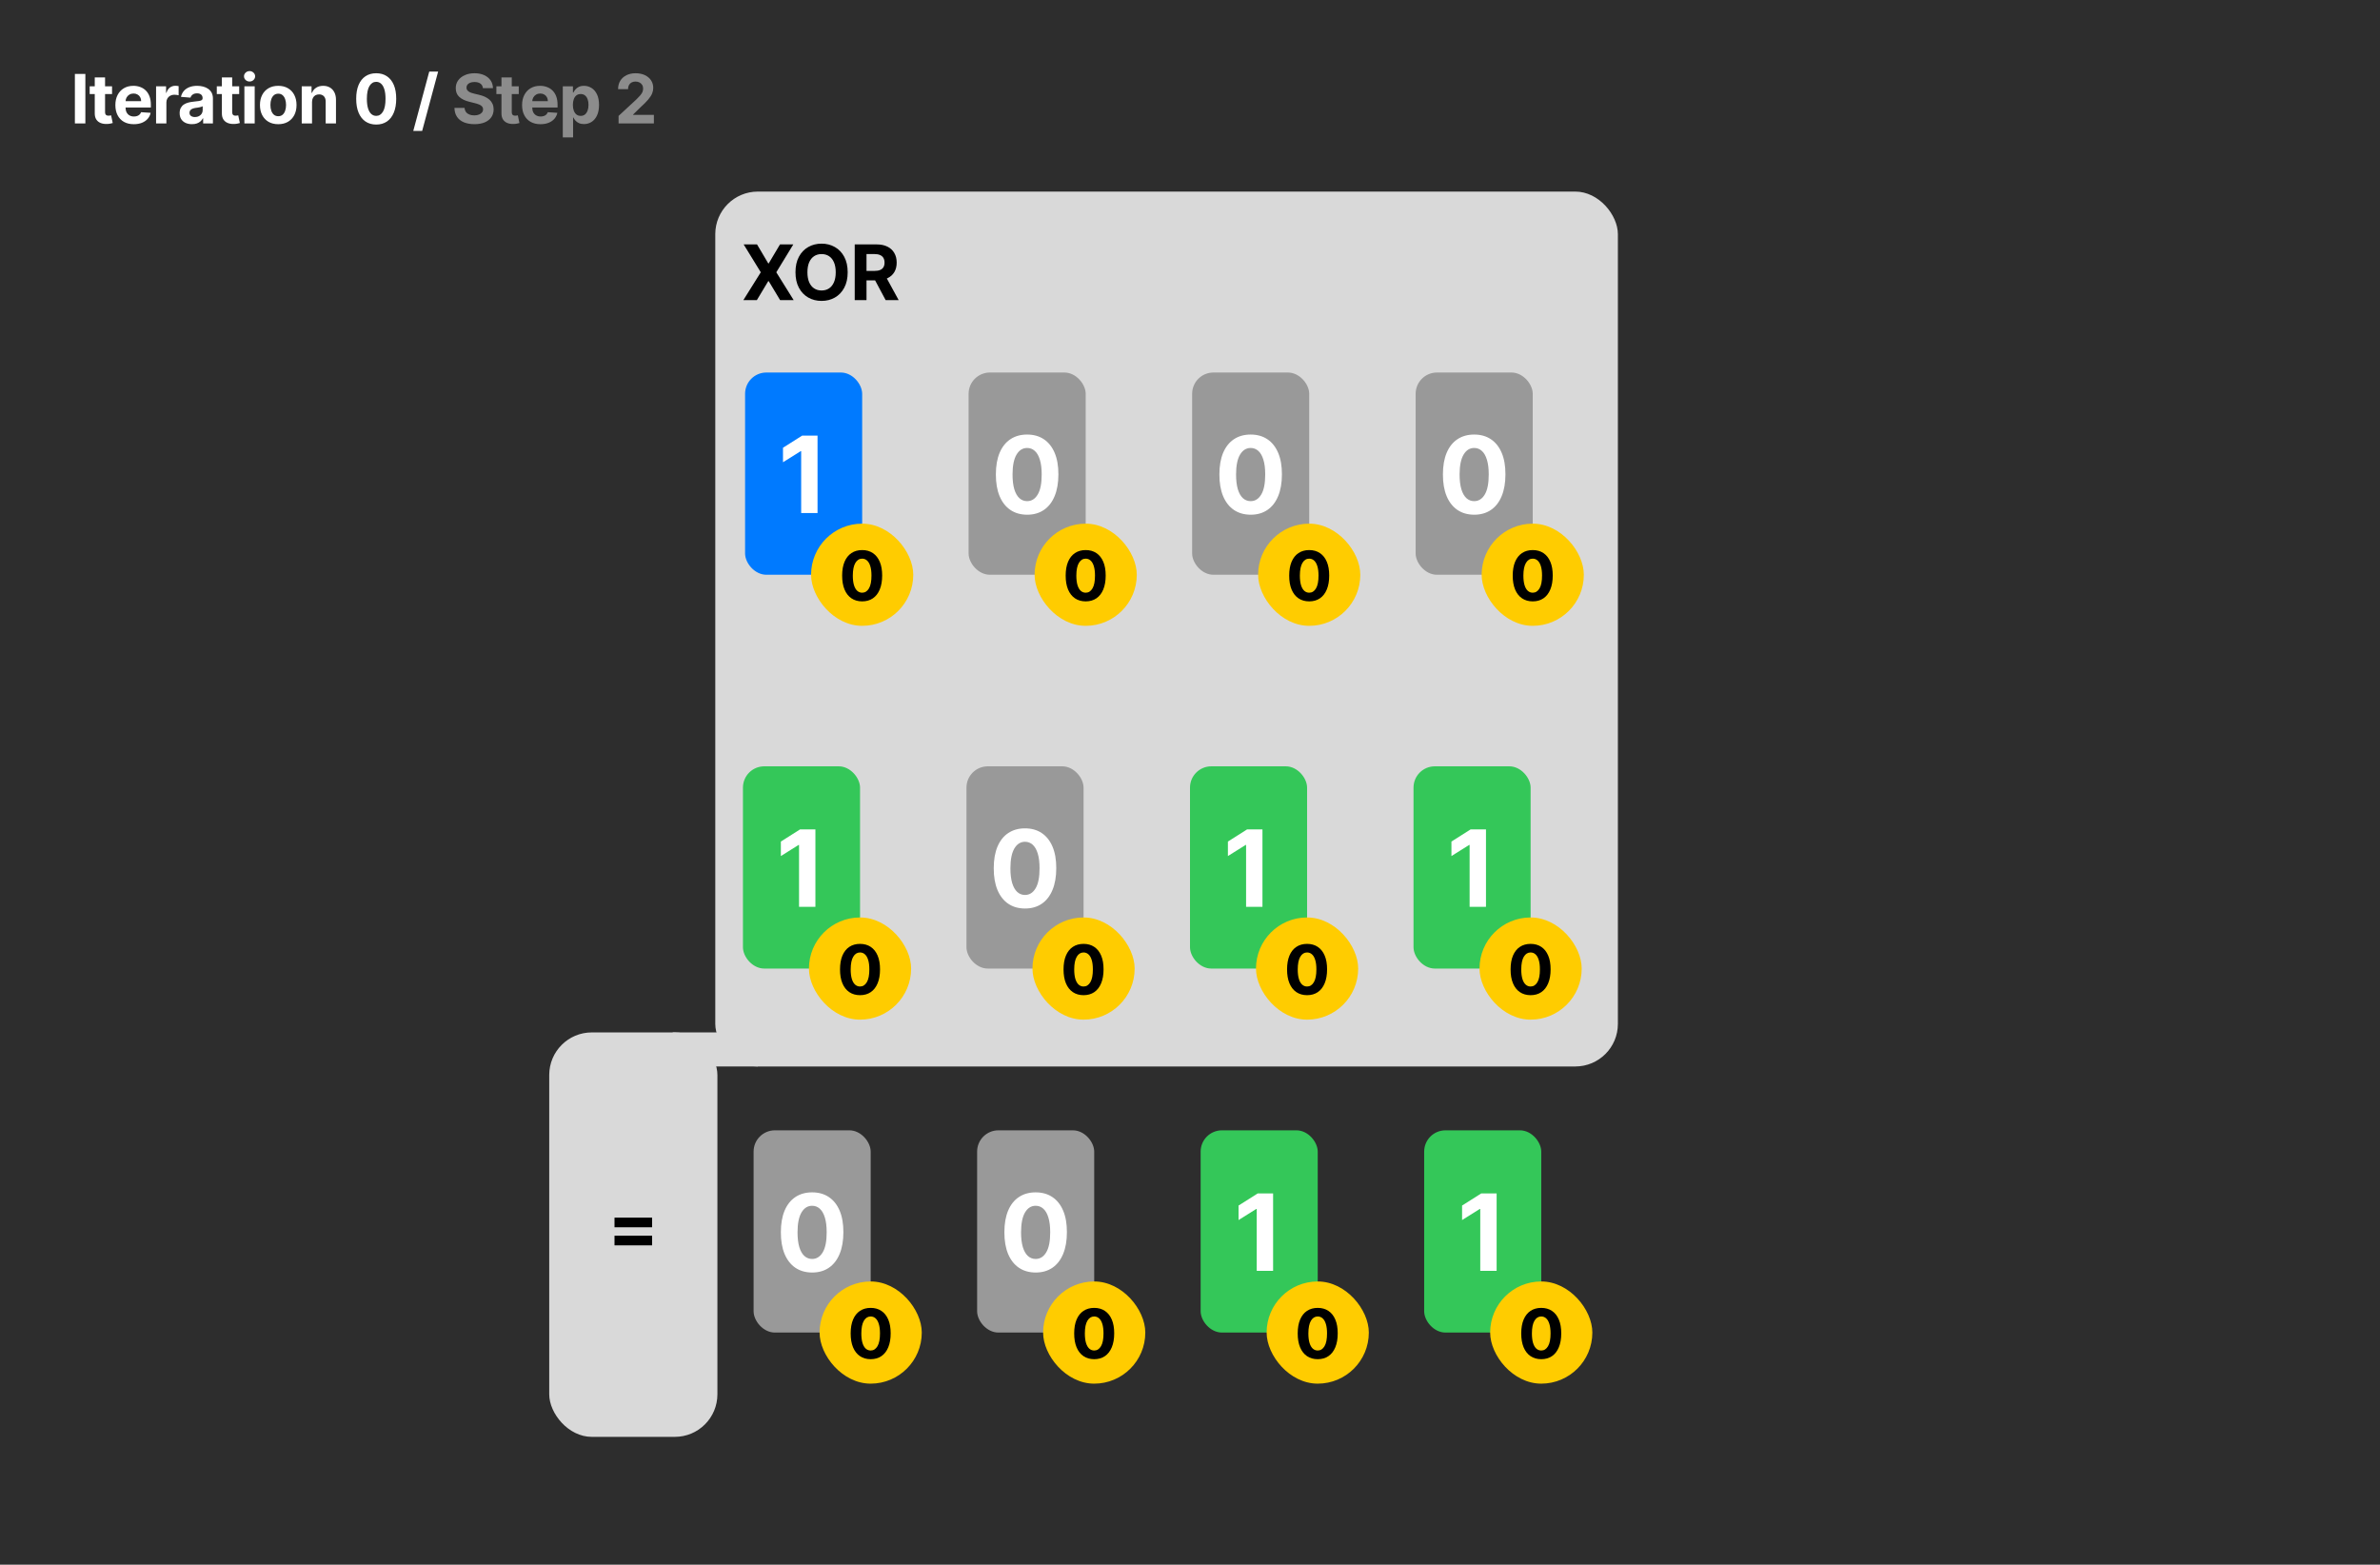 <svg width="1118" height="735" viewBox="0 0 1118 735" fill="none" xmlns="http://www.w3.org/2000/svg">
<rect x="0" y="0" width="1118" height="735" fill="#333333" stroke="none"/>
<g clip-path="url(#clip0_1_682)">
<rect width="1118" height="735" fill="white"/>
<rect width="1888" height="1020" fill="#2D2D2D"/>
<rect x="336" y="90" width="424" height="411" rx="20" fill="#D9D9D9"/>
<rect x="258" y="485" width="79" height="190" rx="20" fill="#D9D9D9"/>
<rect x="354" y="531" width="55" height="95" rx="10" fill="#999999"/>
<path d="M381.493 597.799C378.439 597.787 375.812 597.036 373.61 595.544C371.42 594.053 369.733 591.892 368.549 589.063C367.378 586.234 366.798 582.831 366.809 578.854C366.809 574.888 367.395 571.509 368.567 568.715C369.751 565.922 371.438 563.797 373.628 562.341C375.829 560.873 378.451 560.139 381.493 560.139C384.535 560.139 387.151 560.873 389.341 562.341C391.543 563.809 393.236 565.939 394.419 568.733C395.603 571.515 396.189 574.888 396.177 578.854C396.177 582.843 395.585 586.252 394.402 589.081C393.23 591.91 391.549 594.07 389.359 595.562C387.169 597.053 384.547 597.799 381.493 597.799ZM381.493 591.425C383.577 591.425 385.24 590.377 386.483 588.282C387.726 586.187 388.341 583.044 388.329 578.854C388.329 576.096 388.045 573.799 387.477 571.964C386.921 570.13 386.128 568.751 385.098 567.827C384.08 566.904 382.878 566.442 381.493 566.442C379.422 566.442 377.765 567.478 376.522 569.55C375.279 571.621 374.651 574.723 374.64 578.854C374.64 581.647 374.918 583.979 375.474 585.849C376.042 587.708 376.841 589.105 377.871 590.04C378.901 590.963 380.108 591.425 381.493 591.425Z" fill="white"/>
<rect x="385" y="602" width="48" height="48" rx="24" fill="#FFCC00"/>
<path d="M408.996 638.511C407.041 638.504 405.359 638.023 403.95 637.068C402.549 636.114 401.469 634.731 400.712 632.92C399.962 631.11 399.59 628.932 399.598 626.386C399.598 623.848 399.973 621.686 400.723 619.898C401.481 618.11 402.56 616.75 403.962 615.818C405.371 614.879 407.049 614.409 408.996 614.409C410.943 614.409 412.617 614.879 414.018 615.818C415.428 616.758 416.511 618.121 417.268 619.909C418.026 621.689 418.401 623.848 418.393 626.386C418.393 628.939 418.015 631.121 417.257 632.932C416.507 634.742 415.431 636.125 414.03 637.08C412.628 638.034 410.95 638.511 408.996 638.511ZM408.996 634.432C410.329 634.432 411.393 633.761 412.189 632.42C412.984 631.08 413.378 629.068 413.371 626.386C413.371 624.621 413.189 623.152 412.825 621.977C412.469 620.803 411.962 619.92 411.303 619.33C410.651 618.739 409.882 618.443 408.996 618.443C407.67 618.443 406.609 619.106 405.814 620.432C405.018 621.758 404.617 623.742 404.609 626.386C404.609 628.174 404.787 629.667 405.143 630.864C405.507 632.053 406.018 632.947 406.678 633.545C407.337 634.136 408.109 634.432 408.996 634.432Z" fill="black"/>
<rect x="459" y="531" width="55" height="95" rx="10" fill="#999999"/>
<path d="M486.493 597.799C483.439 597.787 480.812 597.036 478.61 595.544C476.42 594.053 474.733 591.892 473.549 589.063C472.378 586.234 471.798 582.831 471.809 578.854C471.809 574.888 472.395 571.509 473.567 568.715C474.751 565.922 476.438 563.797 478.628 562.341C480.829 560.873 483.451 560.139 486.493 560.139C489.535 560.139 492.151 560.873 494.341 562.341C496.543 563.809 498.236 565.939 499.419 568.733C500.603 571.515 501.189 574.888 501.177 578.854C501.177 582.843 500.585 586.252 499.402 589.081C498.23 591.91 496.549 594.07 494.359 595.562C492.169 597.053 489.547 597.799 486.493 597.799ZM486.493 591.425C488.577 591.425 490.24 590.377 491.483 588.282C492.726 586.187 493.341 583.044 493.329 578.854C493.329 576.096 493.045 573.799 492.477 571.964C491.921 570.13 491.128 568.751 490.098 567.827C489.08 566.904 487.878 566.442 486.493 566.442C484.422 566.442 482.765 567.478 481.522 569.55C480.279 571.621 479.651 574.723 479.64 578.854C479.64 581.647 479.918 583.979 480.474 585.849C481.042 587.708 481.841 589.105 482.871 590.04C483.901 590.963 485.108 591.425 486.493 591.425Z" fill="white"/>
<rect x="490" y="602" width="48" height="48" rx="24" fill="#FFCC00"/>
<path d="M513.996 638.511C512.041 638.504 510.359 638.023 508.95 637.068C507.549 636.114 506.469 634.731 505.712 632.92C504.962 631.11 504.59 628.932 504.598 626.386C504.598 623.848 504.973 621.686 505.723 619.898C506.481 618.11 507.56 616.75 508.962 615.818C510.371 614.879 512.049 614.409 513.996 614.409C515.943 614.409 517.617 614.879 519.018 615.818C520.428 616.758 521.511 618.121 522.268 619.909C523.026 621.689 523.401 623.848 523.393 626.386C523.393 628.939 523.015 631.121 522.257 632.932C521.507 634.742 520.431 636.125 519.03 637.08C517.628 638.034 515.95 638.511 513.996 638.511ZM513.996 634.432C515.329 634.432 516.393 633.761 517.189 632.42C517.984 631.08 518.378 629.068 518.371 626.386C518.371 624.621 518.189 623.152 517.825 621.977C517.469 620.803 516.962 619.92 516.303 619.33C515.651 618.739 514.882 618.443 513.996 618.443C512.67 618.443 511.609 619.106 510.814 620.432C510.018 621.758 509.617 623.742 509.609 626.386C509.609 628.174 509.787 629.667 510.143 630.864C510.507 632.053 511.018 632.947 511.678 633.545C512.337 634.136 513.109 634.432 513.996 634.432Z" fill="black"/>
<rect x="564" y="531" width="55" height="95" rx="10" fill="#34C759"/>
<path d="M598.036 560.636V597H590.348V567.934H590.135L581.808 573.154V566.336L590.81 560.636H598.036Z" fill="white"/>
<rect x="595" y="602" width="48" height="48" rx="24" fill="#FFCC00"/>
<path d="M618.996 638.511C617.041 638.504 615.359 638.023 613.95 637.068C612.549 636.114 611.469 634.731 610.712 632.92C609.962 631.11 609.59 628.932 609.598 626.386C609.598 623.848 609.973 621.686 610.723 619.898C611.481 618.11 612.56 616.75 613.962 615.818C615.371 614.879 617.049 614.409 618.996 614.409C620.943 614.409 622.617 614.879 624.018 615.818C625.428 616.758 626.511 618.121 627.268 619.909C628.026 621.689 628.401 623.848 628.393 626.386C628.393 628.939 628.015 631.121 627.257 632.932C626.507 634.742 625.431 636.125 624.03 637.08C622.628 638.034 620.95 638.511 618.996 638.511ZM618.996 634.432C620.329 634.432 621.393 633.761 622.189 632.42C622.984 631.08 623.378 629.068 623.371 626.386C623.371 624.621 623.189 623.152 622.825 621.977C622.469 620.803 621.962 619.92 621.303 619.33C620.651 618.739 619.882 618.443 618.996 618.443C617.67 618.443 616.609 619.106 615.814 620.432C615.018 621.758 614.617 623.742 614.609 626.386C614.609 628.174 614.787 629.667 615.143 630.864C615.507 632.053 616.018 632.947 616.678 633.545C617.337 634.136 618.109 634.432 618.996 634.432Z" fill="black"/>
<rect x="669" y="531" width="55" height="95" rx="10" fill="#34C759"/>
<path d="M703.036 560.636V597H695.348V567.934H695.135L686.808 573.154V566.336L695.81 560.636H703.036Z" fill="white"/>
<rect x="700" y="602" width="48" height="48" rx="24" fill="#FFCC00"/>
<path d="M723.996 638.511C722.041 638.504 720.359 638.023 718.95 637.068C717.549 636.114 716.469 634.731 715.712 632.92C714.962 631.11 714.59 628.932 714.598 626.386C714.598 623.848 714.973 621.686 715.723 619.898C716.481 618.11 717.56 616.75 718.962 615.818C720.371 614.879 722.049 614.409 723.996 614.409C725.943 614.409 727.617 614.879 729.018 615.818C730.428 616.758 731.511 618.121 732.268 619.909C733.026 621.689 733.401 623.848 733.393 626.386C733.393 628.939 733.015 631.121 732.257 632.932C731.507 634.742 730.431 636.125 729.03 637.08C727.628 638.034 725.95 638.511 723.996 638.511ZM723.996 634.432C725.329 634.432 726.393 633.761 727.189 632.42C727.984 631.08 728.378 629.068 728.371 626.386C728.371 624.621 728.189 623.152 727.825 621.977C727.469 620.803 726.962 619.92 726.303 619.33C725.651 618.739 724.882 618.443 723.996 618.443C722.67 618.443 721.609 619.106 720.814 620.432C720.018 621.758 719.617 623.742 719.609 626.386C719.609 628.174 719.787 629.667 720.143 630.864C720.507 632.053 721.018 632.947 721.678 633.545C722.337 634.136 723.109 634.432 723.996 634.432Z" fill="black"/>
<path d="M355.613 114.818L360.893 123.741H361.098L366.403 114.818H372.655L364.665 127.909L372.834 141H366.467L361.098 132.064H360.893L355.524 141H349.183L357.378 127.909L349.336 114.818H355.613ZM398.195 127.909C398.195 130.764 397.653 133.193 396.571 135.196C395.497 137.199 394.031 138.729 392.173 139.786C390.324 140.834 388.244 141.358 385.935 141.358C383.608 141.358 381.52 140.83 379.67 139.773C377.821 138.716 376.359 137.186 375.286 135.183C374.212 133.18 373.675 130.756 373.675 127.909C373.675 125.054 374.212 122.625 375.286 120.622C376.359 118.619 377.821 117.094 379.67 116.045C381.52 114.989 383.608 114.46 385.935 114.46C388.244 114.46 390.324 114.989 392.173 116.045C394.031 117.094 395.497 118.619 396.571 120.622C397.653 122.625 398.195 125.054 398.195 127.909ZM392.582 127.909C392.582 126.06 392.305 124.5 391.751 123.23C391.206 121.96 390.435 120.997 389.438 120.341C388.44 119.685 387.273 119.357 385.935 119.357C384.597 119.357 383.429 119.685 382.432 120.341C381.435 120.997 380.659 121.96 380.105 123.23C379.56 124.5 379.287 126.06 379.287 127.909C379.287 129.759 379.56 131.318 380.105 132.588C380.659 133.858 381.435 134.821 382.432 135.477C383.429 136.134 384.597 136.462 385.935 136.462C387.273 136.462 388.44 136.134 389.438 135.477C390.435 134.821 391.206 133.858 391.751 132.588C392.305 131.318 392.582 129.759 392.582 127.909ZM401.503 141V114.818H411.833C413.81 114.818 415.497 115.172 416.895 115.879C418.301 116.578 419.371 117.571 420.104 118.858C420.845 120.136 421.216 121.641 421.216 123.371C421.216 125.109 420.841 126.605 420.091 127.858C419.341 129.102 418.255 130.057 416.831 130.722C415.416 131.386 413.703 131.719 411.692 131.719H404.776V127.27H410.797C411.854 127.27 412.732 127.125 413.431 126.835C414.13 126.545 414.649 126.111 414.99 125.531C415.34 124.952 415.514 124.232 415.514 123.371C415.514 122.501 415.34 121.768 414.99 121.172C414.649 120.575 414.125 120.124 413.418 119.817C412.719 119.501 411.837 119.344 410.772 119.344H407.039V141H401.503ZM415.642 129.085L422.149 141H416.039L409.672 129.085H415.642Z" fill="black"/>
<path d="M288.666 576.548V572.01H306.321V576.548H288.666ZM288.666 585.037V580.499H306.321V585.037H288.666Z" fill="black"/>
<rect x="316" y="485" width="40" height="16" fill="#D9D9D9"/>
<rect x="350" y="175" width="55" height="95" rx="10" fill="#007AFF"/>
<path d="M384.036 204.636V241H376.348V211.934H376.135L367.808 217.154V210.336L376.81 204.636H384.036Z" fill="white"/>
<rect x="381" y="246" width="48" height="48" rx="24" fill="#FFCC00"/>
<path d="M404.996 282.511C403.041 282.504 401.359 282.023 399.95 281.068C398.549 280.114 397.469 278.731 396.712 276.92C395.962 275.11 395.59 272.932 395.598 270.386C395.598 267.848 395.973 265.686 396.723 263.898C397.481 262.11 398.56 260.75 399.962 259.818C401.371 258.879 403.049 258.409 404.996 258.409C406.943 258.409 408.617 258.879 410.018 259.818C411.428 260.758 412.511 262.121 413.268 263.909C414.026 265.689 414.401 267.848 414.393 270.386C414.393 272.939 414.015 275.121 413.257 276.932C412.507 278.742 411.431 280.125 410.03 281.08C408.628 282.034 406.95 282.511 404.996 282.511ZM404.996 278.432C406.329 278.432 407.393 277.761 408.189 276.42C408.984 275.08 409.378 273.068 409.371 270.386C409.371 268.621 409.189 267.152 408.825 265.977C408.469 264.803 407.962 263.92 407.303 263.33C406.651 262.739 405.882 262.443 404.996 262.443C403.67 262.443 402.609 263.106 401.814 264.432C401.018 265.758 400.617 267.742 400.609 270.386C400.609 272.174 400.787 273.667 401.143 274.864C401.507 276.053 402.018 276.947 402.678 277.545C403.337 278.136 404.109 278.432 404.996 278.432Z" fill="black"/>
<rect x="455" y="175" width="55" height="95" rx="10" fill="#999999"/>
<path d="M482.493 241.799C479.439 241.787 476.812 241.036 474.61 239.544C472.42 238.053 470.733 235.892 469.549 233.063C468.378 230.234 467.798 226.831 467.809 222.854C467.809 218.888 468.395 215.509 469.567 212.715C470.751 209.922 472.438 207.797 474.628 206.341C476.829 204.873 479.451 204.139 482.493 204.139C485.535 204.139 488.151 204.873 490.341 206.341C492.543 207.809 494.236 209.939 495.419 212.733C496.603 215.515 497.189 218.888 497.177 222.854C497.177 226.843 496.585 230.252 495.402 233.081C494.23 235.91 492.549 238.07 490.359 239.562C488.169 241.053 485.547 241.799 482.493 241.799ZM482.493 235.425C484.577 235.425 486.24 234.377 487.483 232.282C488.726 230.187 489.341 227.044 489.329 222.854C489.329 220.096 489.045 217.799 488.477 215.964C487.921 214.13 487.128 212.751 486.098 211.827C485.08 210.904 483.878 210.442 482.493 210.442C480.422 210.442 478.765 211.478 477.522 213.55C476.279 215.621 475.651 218.723 475.64 222.854C475.64 225.647 475.918 227.979 476.474 229.849C477.042 231.708 477.841 233.105 478.871 234.04C479.901 234.963 481.108 235.425 482.493 235.425Z" fill="white"/>
<rect x="486" y="246" width="48" height="48" rx="24" fill="#FFCC00"/>
<path d="M509.996 282.511C508.041 282.504 506.359 282.023 504.95 281.068C503.549 280.114 502.469 278.731 501.712 276.92C500.962 275.11 500.59 272.932 500.598 270.386C500.598 267.848 500.973 265.686 501.723 263.898C502.481 262.11 503.56 260.75 504.962 259.818C506.371 258.879 508.049 258.409 509.996 258.409C511.943 258.409 513.617 258.879 515.018 259.818C516.428 260.758 517.511 262.121 518.268 263.909C519.026 265.689 519.401 267.848 519.393 270.386C519.393 272.939 519.015 275.121 518.257 276.932C517.507 278.742 516.431 280.125 515.03 281.08C513.628 282.034 511.95 282.511 509.996 282.511ZM509.996 278.432C511.329 278.432 512.393 277.761 513.189 276.42C513.984 275.08 514.378 273.068 514.371 270.386C514.371 268.621 514.189 267.152 513.825 265.977C513.469 264.803 512.962 263.92 512.303 263.33C511.651 262.739 510.882 262.443 509.996 262.443C508.67 262.443 507.609 263.106 506.814 264.432C506.018 265.758 505.617 267.742 505.609 270.386C505.609 272.174 505.787 273.667 506.143 274.864C506.507 276.053 507.018 276.947 507.678 277.545C508.337 278.136 509.109 278.432 509.996 278.432Z" fill="black"/>
<rect x="560" y="175" width="55" height="95" rx="10" fill="#999999"/>
<path d="M587.493 241.799C584.439 241.787 581.812 241.036 579.61 239.544C577.42 238.053 575.733 235.892 574.549 233.063C573.378 230.234 572.798 226.831 572.809 222.854C572.809 218.888 573.395 215.509 574.567 212.715C575.751 209.922 577.438 207.797 579.628 206.341C581.829 204.873 584.451 204.139 587.493 204.139C590.535 204.139 593.151 204.873 595.341 206.341C597.543 207.809 599.236 209.939 600.419 212.733C601.603 215.515 602.189 218.888 602.177 222.854C602.177 226.843 601.585 230.252 600.402 233.081C599.23 235.91 597.549 238.07 595.359 239.562C593.169 241.053 590.547 241.799 587.493 241.799ZM587.493 235.425C589.577 235.425 591.24 234.377 592.483 232.282C593.726 230.187 594.341 227.044 594.329 222.854C594.329 220.096 594.045 217.799 593.477 215.964C592.921 214.13 592.128 212.751 591.098 211.827C590.08 210.904 588.878 210.442 587.493 210.442C585.422 210.442 583.765 211.478 582.522 213.55C581.279 215.621 580.651 218.723 580.64 222.854C580.64 225.647 580.918 227.979 581.474 229.849C582.042 231.708 582.841 233.105 583.871 234.04C584.901 234.963 586.108 235.425 587.493 235.425Z" fill="white"/>
<rect x="591" y="246" width="48" height="48" rx="24" fill="#FFCC00"/>
<path d="M614.996 282.511C613.041 282.504 611.359 282.023 609.95 281.068C608.549 280.114 607.469 278.731 606.712 276.92C605.962 275.11 605.59 272.932 605.598 270.386C605.598 267.848 605.973 265.686 606.723 263.898C607.481 262.11 608.56 260.75 609.962 259.818C611.371 258.879 613.049 258.409 614.996 258.409C616.943 258.409 618.617 258.879 620.018 259.818C621.428 260.758 622.511 262.121 623.268 263.909C624.026 265.689 624.401 267.848 624.393 270.386C624.393 272.939 624.015 275.121 623.257 276.932C622.507 278.742 621.431 280.125 620.03 281.08C618.628 282.034 616.95 282.511 614.996 282.511ZM614.996 278.432C616.329 278.432 617.393 277.761 618.189 276.42C618.984 275.08 619.378 273.068 619.371 270.386C619.371 268.621 619.189 267.152 618.825 265.977C618.469 264.803 617.962 263.92 617.303 263.33C616.651 262.739 615.882 262.443 614.996 262.443C613.67 262.443 612.609 263.106 611.814 264.432C611.018 265.758 610.617 267.742 610.609 270.386C610.609 272.174 610.787 273.667 611.143 274.864C611.507 276.053 612.018 276.947 612.678 277.545C613.337 278.136 614.109 278.432 614.996 278.432Z" fill="black"/>
<rect x="665" y="175" width="55" height="95" rx="10" fill="#999999"/>
<path d="M692.493 241.799C689.439 241.787 686.812 241.036 684.61 239.544C682.42 238.053 680.733 235.892 679.549 233.063C678.378 230.234 677.798 226.831 677.809 222.854C677.809 218.888 678.395 215.509 679.567 212.715C680.751 209.922 682.438 207.797 684.628 206.341C686.829 204.873 689.451 204.139 692.493 204.139C695.535 204.139 698.151 204.873 700.341 206.341C702.543 207.809 704.236 209.939 705.419 212.733C706.603 215.515 707.189 218.888 707.177 222.854C707.177 226.843 706.585 230.252 705.402 233.081C704.23 235.91 702.549 238.07 700.359 239.562C698.169 241.053 695.547 241.799 692.493 241.799ZM692.493 235.425C694.577 235.425 696.24 234.377 697.483 232.282C698.726 230.187 699.341 227.044 699.329 222.854C699.329 220.096 699.045 217.799 698.477 215.964C697.921 214.13 697.128 212.751 696.098 211.827C695.08 210.904 693.878 210.442 692.493 210.442C690.422 210.442 688.765 211.478 687.522 213.55C686.279 215.621 685.651 218.723 685.64 222.854C685.64 225.647 685.918 227.979 686.474 229.849C687.042 231.708 687.841 233.105 688.871 234.04C689.901 234.963 691.108 235.425 692.493 235.425Z" fill="white"/>
<rect x="696" y="246" width="48" height="48" rx="24" fill="#FFCC00"/>
<path d="M719.996 282.511C718.041 282.504 716.359 282.023 714.95 281.068C713.549 280.114 712.469 278.731 711.712 276.92C710.962 275.11 710.59 272.932 710.598 270.386C710.598 267.848 710.973 265.686 711.723 263.898C712.481 262.11 713.56 260.75 714.962 259.818C716.371 258.879 718.049 258.409 719.996 258.409C721.943 258.409 723.617 258.879 725.018 259.818C726.428 260.758 727.511 262.121 728.268 263.909C729.026 265.689 729.401 267.848 729.393 270.386C729.393 272.939 729.015 275.121 728.257 276.932C727.507 278.742 726.431 280.125 725.03 281.08C723.628 282.034 721.95 282.511 719.996 282.511ZM719.996 278.432C721.329 278.432 722.393 277.761 723.189 276.42C723.984 275.08 724.378 273.068 724.371 270.386C724.371 268.621 724.189 267.152 723.825 265.977C723.469 264.803 722.962 263.92 722.303 263.33C721.651 262.739 720.882 262.443 719.996 262.443C718.67 262.443 717.609 263.106 716.814 264.432C716.018 265.758 715.617 267.742 715.609 270.386C715.609 272.174 715.787 273.667 716.143 274.864C716.507 276.053 717.018 276.947 717.678 277.545C718.337 278.136 719.109 278.432 719.996 278.432Z" fill="black"/>
<rect x="349" y="360" width="55" height="95" rx="10" fill="#34C759"/>
<path d="M383.036 389.636V426H375.348V396.934H375.135L366.808 402.154V395.336L375.81 389.636H383.036Z" fill="white"/>
<rect x="380" y="431" width="48" height="48" rx="24" fill="#FFCC00"/>
<path d="M403.996 467.511C402.041 467.504 400.359 467.023 398.95 466.068C397.549 465.114 396.469 463.731 395.712 461.92C394.962 460.11 394.59 457.932 394.598 455.386C394.598 452.848 394.973 450.686 395.723 448.898C396.481 447.11 397.56 445.75 398.962 444.818C400.371 443.879 402.049 443.409 403.996 443.409C405.943 443.409 407.617 443.879 409.018 444.818C410.428 445.758 411.511 447.121 412.268 448.909C413.026 450.689 413.401 452.848 413.393 455.386C413.393 457.939 413.015 460.121 412.257 461.932C411.507 463.742 410.431 465.125 409.03 466.08C407.628 467.034 405.95 467.511 403.996 467.511ZM403.996 463.432C405.329 463.432 406.393 462.761 407.189 461.42C407.984 460.08 408.378 458.068 408.371 455.386C408.371 453.621 408.189 452.152 407.825 450.977C407.469 449.803 406.962 448.92 406.303 448.33C405.651 447.739 404.882 447.443 403.996 447.443C402.67 447.443 401.609 448.106 400.814 449.432C400.018 450.758 399.617 452.742 399.609 455.386C399.609 457.174 399.787 458.667 400.143 459.864C400.507 461.053 401.018 461.947 401.678 462.545C402.337 463.136 403.109 463.432 403.996 463.432Z" fill="black"/>
<rect x="454" y="360" width="55" height="95" rx="10" fill="#999999"/>
<path d="M481.493 426.799C478.439 426.787 475.812 426.036 473.61 424.544C471.42 423.053 469.733 420.892 468.549 418.063C467.378 415.234 466.798 411.831 466.809 407.854C466.809 403.888 467.395 400.509 468.567 397.715C469.751 394.922 471.438 392.797 473.628 391.341C475.829 389.873 478.451 389.139 481.493 389.139C484.535 389.139 487.151 389.873 489.341 391.341C491.543 392.809 493.236 394.939 494.419 397.733C495.603 400.515 496.189 403.888 496.177 407.854C496.177 411.843 495.585 415.252 494.402 418.081C493.23 420.91 491.549 423.07 489.359 424.562C487.169 426.053 484.547 426.799 481.493 426.799ZM481.493 420.425C483.577 420.425 485.24 419.377 486.483 417.282C487.726 415.187 488.341 412.044 488.329 407.854C488.329 405.096 488.045 402.799 487.477 400.964C486.921 399.13 486.128 397.751 485.098 396.827C484.08 395.904 482.878 395.442 481.493 395.442C479.422 395.442 477.765 396.478 476.522 398.55C475.279 400.621 474.651 403.723 474.64 407.854C474.64 410.647 474.918 412.979 475.474 414.849C476.042 416.708 476.841 418.105 477.871 419.04C478.901 419.963 480.108 420.425 481.493 420.425Z" fill="white"/>
<rect x="485" y="431" width="48" height="48" rx="24" fill="#FFCC00"/>
<path d="M508.996 467.511C507.041 467.504 505.359 467.023 503.95 466.068C502.549 465.114 501.469 463.731 500.712 461.92C499.962 460.11 499.59 457.932 499.598 455.386C499.598 452.848 499.973 450.686 500.723 448.898C501.481 447.11 502.56 445.75 503.962 444.818C505.371 443.879 507.049 443.409 508.996 443.409C510.943 443.409 512.617 443.879 514.018 444.818C515.428 445.758 516.511 447.121 517.268 448.909C518.026 450.689 518.401 452.848 518.393 455.386C518.393 457.939 518.015 460.121 517.257 461.932C516.507 463.742 515.431 465.125 514.03 466.08C512.628 467.034 510.95 467.511 508.996 467.511ZM508.996 463.432C510.329 463.432 511.393 462.761 512.189 461.42C512.984 460.08 513.378 458.068 513.371 455.386C513.371 453.621 513.189 452.152 512.825 450.977C512.469 449.803 511.962 448.92 511.303 448.33C510.651 447.739 509.882 447.443 508.996 447.443C507.67 447.443 506.609 448.106 505.814 449.432C505.018 450.758 504.617 452.742 504.609 455.386C504.609 457.174 504.787 458.667 505.143 459.864C505.507 461.053 506.018 461.947 506.678 462.545C507.337 463.136 508.109 463.432 508.996 463.432Z" fill="black"/>
<rect x="559" y="360" width="55" height="95" rx="10" fill="#34C759"/>
<path d="M593.036 389.636V426H585.348V396.934H585.135L576.808 402.154V395.336L585.81 389.636H593.036Z" fill="white"/>
<rect x="590" y="431" width="48" height="48" rx="24" fill="#FFCC00"/>
<path d="M613.996 467.511C612.041 467.504 610.359 467.023 608.95 466.068C607.549 465.114 606.469 463.731 605.712 461.92C604.962 460.11 604.59 457.932 604.598 455.386C604.598 452.848 604.973 450.686 605.723 448.898C606.481 447.11 607.56 445.75 608.962 444.818C610.371 443.879 612.049 443.409 613.996 443.409C615.943 443.409 617.617 443.879 619.018 444.818C620.428 445.758 621.511 447.121 622.268 448.909C623.026 450.689 623.401 452.848 623.393 455.386C623.393 457.939 623.015 460.121 622.257 461.932C621.507 463.742 620.431 465.125 619.03 466.08C617.628 467.034 615.95 467.511 613.996 467.511ZM613.996 463.432C615.329 463.432 616.393 462.761 617.189 461.42C617.984 460.08 618.378 458.068 618.371 455.386C618.371 453.621 618.189 452.152 617.825 450.977C617.469 449.803 616.962 448.92 616.303 448.33C615.651 447.739 614.882 447.443 613.996 447.443C612.67 447.443 611.609 448.106 610.814 449.432C610.018 450.758 609.617 452.742 609.609 455.386C609.609 457.174 609.787 458.667 610.143 459.864C610.507 461.053 611.018 461.947 611.678 462.545C612.337 463.136 613.109 463.432 613.996 463.432Z" fill="black"/>
<rect x="664" y="360" width="55" height="95" rx="10" fill="#34C759"/>
<path d="M698.036 389.636V426H690.348V396.934H690.135L681.808 402.154V395.336L690.81 389.636H698.036Z" fill="white"/>
<rect x="695" y="431" width="48" height="48" rx="24" fill="#FFCC00"/>
<path d="M718.996 467.511C717.041 467.504 715.359 467.023 713.95 466.068C712.549 465.114 711.469 463.731 710.712 461.92C709.962 460.11 709.59 457.932 709.598 455.386C709.598 452.848 709.973 450.686 710.723 448.898C711.481 447.11 712.56 445.75 713.962 444.818C715.371 443.879 717.049 443.409 718.996 443.409C720.943 443.409 722.617 443.879 724.018 444.818C725.428 445.758 726.511 447.121 727.268 448.909C728.026 450.689 728.401 452.848 728.393 455.386C728.393 457.939 728.015 460.121 727.257 461.932C726.507 463.742 725.431 465.125 724.03 466.08C722.628 467.034 720.95 467.511 718.996 467.511ZM718.996 463.432C720.329 463.432 721.393 462.761 722.189 461.42C722.984 460.08 723.378 458.068 723.371 455.386C723.371 453.621 723.189 452.152 722.825 450.977C722.469 449.803 721.962 448.92 721.303 448.33C720.651 447.739 719.882 447.443 718.996 447.443C717.67 447.443 716.609 448.106 715.814 449.432C715.018 450.758 714.617 452.742 714.609 455.386C714.609 457.174 714.787 458.667 715.143 459.864C715.507 461.053 716.018 461.947 716.678 462.545C717.337 463.136 718.109 463.432 718.996 463.432Z" fill="black"/>
<path d="M40.1 34.727V58H35.179V34.727H40.1ZM52.637 40.545V44.182H42.126V40.545H52.637ZM44.512 36.364H49.353V52.636C49.353 53.083 49.422 53.432 49.558 53.682C49.694 53.924 49.884 54.095 50.126 54.193C50.376 54.292 50.664 54.341 50.99 54.341C51.217 54.341 51.444 54.322 51.672 54.284C51.899 54.239 52.073 54.205 52.194 54.182L52.956 57.784C52.713 57.86 52.372 57.947 51.933 58.045C51.493 58.151 50.959 58.216 50.331 58.239C49.164 58.284 48.141 58.129 47.262 57.773C46.391 57.417 45.713 56.864 45.228 56.114C44.743 55.364 44.505 54.417 44.512 53.273V36.364ZM62.854 58.341C61.058 58.341 59.513 57.977 58.218 57.25C56.93 56.515 55.937 55.477 55.24 54.136C54.543 52.788 54.195 51.193 54.195 49.352C54.195 47.557 54.543 45.981 55.24 44.625C55.937 43.269 56.918 42.212 58.183 41.455C59.456 40.697 60.949 40.318 62.661 40.318C63.812 40.318 64.884 40.504 65.877 40.875C66.877 41.239 67.748 41.788 68.49 42.523C69.24 43.258 69.824 44.182 70.24 45.295C70.657 46.401 70.865 47.697 70.865 49.182V50.511H56.127V47.511H66.308C66.308 46.814 66.157 46.197 65.854 45.659C65.551 45.121 65.13 44.701 64.593 44.398C64.062 44.087 63.445 43.932 62.74 43.932C62.005 43.932 61.354 44.102 60.786 44.443C60.225 44.776 59.786 45.227 59.468 45.795C59.149 46.356 58.986 46.981 58.979 47.67V50.523C58.979 51.386 59.138 52.133 59.456 52.761C59.782 53.39 60.24 53.875 60.831 54.216C61.422 54.557 62.123 54.727 62.933 54.727C63.471 54.727 63.964 54.651 64.411 54.5C64.858 54.349 65.24 54.121 65.558 53.818C65.877 53.515 66.119 53.144 66.286 52.705L70.763 53C70.536 54.076 70.07 55.015 69.365 55.818C68.668 56.614 67.767 57.235 66.661 57.682C65.562 58.121 64.293 58.341 62.854 58.341ZM73.32 58V40.545H78.013V43.591H78.195C78.513 42.508 79.048 41.689 79.798 41.136C80.548 40.576 81.411 40.295 82.388 40.295C82.631 40.295 82.892 40.311 83.173 40.341C83.453 40.371 83.699 40.413 83.911 40.466V44.761C83.684 44.693 83.37 44.633 82.968 44.58C82.567 44.526 82.199 44.5 81.866 44.5C81.154 44.5 80.517 44.655 79.957 44.966C79.404 45.269 78.964 45.693 78.638 46.239C78.32 46.784 78.161 47.413 78.161 48.125V58H73.32ZM90.187 58.33C89.074 58.33 88.081 58.136 87.21 57.75C86.339 57.356 85.65 56.776 85.142 56.011C84.642 55.239 84.392 54.276 84.392 53.125C84.392 52.155 84.57 51.341 84.926 50.682C85.282 50.023 85.767 49.492 86.38 49.091C86.994 48.689 87.691 48.386 88.471 48.182C89.259 47.977 90.085 47.833 90.949 47.75C91.964 47.644 92.782 47.545 93.403 47.455C94.025 47.356 94.475 47.212 94.755 47.023C95.036 46.833 95.176 46.553 95.176 46.182V46.114C95.176 45.394 94.949 44.837 94.494 44.443C94.047 44.049 93.411 43.852 92.585 43.852C91.714 43.852 91.021 44.045 90.505 44.432C89.99 44.811 89.65 45.288 89.483 45.864L85.005 45.5C85.233 44.439 85.68 43.523 86.346 42.75C87.013 41.97 87.873 41.371 88.926 40.955C89.987 40.53 91.214 40.318 92.608 40.318C93.578 40.318 94.505 40.432 95.392 40.659C96.286 40.886 97.078 41.239 97.767 41.716C98.464 42.193 99.013 42.807 99.415 43.557C99.816 44.299 100.017 45.189 100.017 46.227V58H95.426V55.58H95.29C95.009 56.125 94.634 56.606 94.165 57.023C93.695 57.432 93.13 57.754 92.471 57.989C91.812 58.216 91.051 58.33 90.187 58.33ZM91.574 54.989C92.286 54.989 92.915 54.849 93.46 54.568C94.005 54.28 94.434 53.894 94.744 53.409C95.055 52.924 95.21 52.375 95.21 51.761V49.909C95.059 50.008 94.85 50.099 94.585 50.182C94.328 50.258 94.036 50.33 93.71 50.398C93.384 50.458 93.059 50.515 92.733 50.568C92.407 50.614 92.112 50.655 91.846 50.693C91.278 50.776 90.782 50.909 90.358 51.091C89.934 51.273 89.604 51.519 89.369 51.83C89.134 52.133 89.017 52.511 89.017 52.966C89.017 53.625 89.255 54.129 89.733 54.477C90.218 54.818 90.831 54.989 91.574 54.989ZM112.353 40.545V44.182H101.841V40.545H112.353ZM104.228 36.364H109.069V52.636C109.069 53.083 109.137 53.432 109.273 53.682C109.409 53.924 109.599 54.095 109.841 54.193C110.091 54.292 110.379 54.341 110.705 54.341C110.932 54.341 111.159 54.322 111.387 54.284C111.614 54.239 111.788 54.205 111.909 54.182L112.671 57.784C112.428 57.86 112.088 57.947 111.648 58.045C111.209 58.151 110.675 58.216 110.046 58.239C108.879 58.284 107.856 58.129 106.978 57.773C106.106 57.417 105.428 56.864 104.944 56.114C104.459 55.364 104.22 54.417 104.228 53.273V36.364ZM114.802 58V40.545H119.643V58H114.802ZM117.234 38.295C116.514 38.295 115.897 38.057 115.382 37.58C114.874 37.095 114.62 36.515 114.62 35.841C114.62 35.174 114.874 34.602 115.382 34.125C115.897 33.64 116.514 33.398 117.234 33.398C117.954 33.398 118.567 33.64 119.075 34.125C119.59 34.602 119.848 35.174 119.848 35.841C119.848 36.515 119.59 37.095 119.075 37.58C118.567 38.057 117.954 38.295 117.234 38.295ZM130.703 58.341C128.938 58.341 127.412 57.966 126.124 57.216C124.843 56.458 123.855 55.405 123.158 54.057C122.461 52.701 122.112 51.129 122.112 49.341C122.112 47.538 122.461 45.962 123.158 44.614C123.855 43.258 124.843 42.205 126.124 41.455C127.412 40.697 128.938 40.318 130.703 40.318C132.468 40.318 133.991 40.697 135.271 41.455C136.559 42.205 137.552 43.258 138.249 44.614C138.946 45.962 139.294 47.538 139.294 49.341C139.294 51.129 138.946 52.701 138.249 54.057C137.552 55.405 136.559 56.458 135.271 57.216C133.991 57.966 132.468 58.341 130.703 58.341ZM130.726 54.591C131.529 54.591 132.199 54.364 132.737 53.909C133.275 53.447 133.68 52.818 133.953 52.023C134.233 51.227 134.374 50.322 134.374 49.307C134.374 48.292 134.233 47.386 133.953 46.591C133.68 45.795 133.275 45.167 132.737 44.705C132.199 44.242 131.529 44.011 130.726 44.011C129.915 44.011 129.233 44.242 128.68 44.705C128.135 45.167 127.722 45.795 127.442 46.591C127.169 47.386 127.033 48.292 127.033 49.307C127.033 50.322 127.169 51.227 127.442 52.023C127.722 52.818 128.135 53.447 128.68 53.909C129.233 54.364 129.915 54.591 130.726 54.591ZM146.579 47.909V58H141.738V40.545H146.351V43.625H146.556C146.942 42.61 147.59 41.807 148.499 41.216C149.408 40.617 150.511 40.318 151.806 40.318C153.018 40.318 154.075 40.583 154.976 41.114C155.878 41.644 156.579 42.401 157.079 43.386C157.579 44.364 157.829 45.53 157.829 46.886V58H152.988V47.75C152.995 46.682 152.723 45.849 152.17 45.25C151.617 44.644 150.855 44.341 149.886 44.341C149.234 44.341 148.658 44.481 148.158 44.761C147.666 45.042 147.279 45.451 146.999 45.989C146.726 46.519 146.586 47.159 146.579 47.909ZM176.722 58.511C174.767 58.504 173.086 58.023 171.676 57.068C170.275 56.114 169.195 54.731 168.438 52.92C167.688 51.11 167.317 48.932 167.324 46.386C167.324 43.849 167.699 41.686 168.449 39.898C169.207 38.11 170.286 36.75 171.688 35.818C173.097 34.879 174.775 34.409 176.722 34.409C178.669 34.409 180.343 34.879 181.745 35.818C183.154 36.758 184.237 38.121 184.995 39.909C185.752 41.689 186.127 43.849 186.12 46.386C186.12 48.939 185.741 51.121 184.983 52.932C184.233 54.742 183.157 56.125 181.756 57.08C180.354 58.034 178.676 58.511 176.722 58.511ZM176.722 54.432C178.055 54.432 179.12 53.761 179.915 52.42C180.711 51.08 181.104 49.068 181.097 46.386C181.097 44.621 180.915 43.151 180.551 41.977C180.195 40.803 179.688 39.92 179.029 39.33C178.377 38.739 177.608 38.443 176.722 38.443C175.396 38.443 174.336 39.106 173.54 40.432C172.745 41.758 172.343 43.742 172.336 46.386C172.336 48.174 172.514 49.667 172.87 50.864C173.233 52.053 173.745 52.947 174.404 53.545C175.063 54.136 175.836 54.432 176.722 54.432ZM205.808 33.636L198.308 61.5H194.138L201.638 33.636H205.808Z" fill="white"/>
<path d="M226.855 41.42C226.764 40.504 226.374 39.792 225.684 39.284C224.995 38.776 224.059 38.523 222.877 38.523C222.074 38.523 221.396 38.636 220.843 38.864C220.29 39.083 219.866 39.39 219.571 39.784C219.283 40.178 219.139 40.625 219.139 41.125C219.124 41.542 219.211 41.905 219.4 42.216C219.597 42.526 219.866 42.795 220.207 43.023C220.548 43.242 220.942 43.436 221.389 43.602C221.836 43.761 222.313 43.898 222.821 44.011L224.912 44.511C225.927 44.739 226.859 45.042 227.707 45.42C228.555 45.799 229.29 46.265 229.912 46.818C230.533 47.371 231.014 48.023 231.355 48.773C231.703 49.523 231.881 50.383 231.889 51.352C231.881 52.776 231.518 54.011 230.798 55.057C230.086 56.095 229.055 56.901 227.707 57.477C226.366 58.045 224.749 58.33 222.855 58.33C220.976 58.33 219.34 58.042 217.946 57.466C216.559 56.89 215.476 56.038 214.696 54.909C213.923 53.773 213.518 52.367 213.48 50.693H218.241C218.294 51.474 218.518 52.125 218.912 52.648C219.313 53.163 219.847 53.553 220.514 53.818C221.188 54.076 221.949 54.205 222.798 54.205C223.631 54.205 224.355 54.083 224.968 53.841C225.59 53.599 226.071 53.261 226.412 52.83C226.752 52.398 226.923 51.901 226.923 51.341C226.923 50.818 226.768 50.379 226.457 50.023C226.154 49.667 225.707 49.364 225.116 49.114C224.533 48.864 223.817 48.636 222.968 48.432L220.434 47.795C218.472 47.318 216.923 46.572 215.787 45.557C214.65 44.542 214.086 43.174 214.093 41.455C214.086 40.045 214.461 38.814 215.218 37.761C215.984 36.708 217.033 35.886 218.366 35.295C219.699 34.705 221.215 34.409 222.912 34.409C224.639 34.409 226.146 34.705 227.434 35.295C228.73 35.886 229.737 36.708 230.457 37.761C231.177 38.814 231.548 40.034 231.571 41.42H226.855ZM243.688 40.545V44.182H233.176V40.545H243.688ZM235.563 36.364H240.404V52.636C240.404 53.083 240.472 53.432 240.608 53.682C240.744 53.924 240.934 54.095 241.176 54.193C241.426 54.292 241.714 54.341 242.04 54.341C242.267 54.341 242.494 54.322 242.722 54.284C242.949 54.239 243.123 54.205 243.244 54.182L244.006 57.784C243.763 57.86 243.423 57.947 242.983 58.045C242.544 58.151 242.01 58.216 241.381 58.239C240.214 58.284 239.191 58.129 238.313 57.773C237.441 57.417 236.763 56.864 236.279 56.114C235.794 55.364 235.555 54.417 235.563 53.273V36.364ZM253.904 58.341C252.109 58.341 250.563 57.977 249.268 57.25C247.98 56.515 246.987 55.477 246.29 54.136C245.594 52.788 245.245 51.193 245.245 49.352C245.245 47.557 245.594 45.981 246.29 44.625C246.987 43.269 247.969 42.212 249.234 41.455C250.506 40.697 251.999 40.318 253.711 40.318C254.862 40.318 255.934 40.504 256.927 40.875C257.927 41.239 258.798 41.788 259.54 42.523C260.29 43.258 260.874 44.182 261.29 45.295C261.707 46.401 261.915 47.697 261.915 49.182V50.511H247.177V47.511H257.359C257.359 46.814 257.207 46.197 256.904 45.659C256.601 45.121 256.181 44.701 255.643 44.398C255.112 44.087 254.495 43.932 253.79 43.932C253.056 43.932 252.404 44.102 251.836 44.443C251.275 44.776 250.836 45.227 250.518 45.795C250.2 46.356 250.037 46.981 250.029 47.67V50.523C250.029 51.386 250.188 52.133 250.506 52.761C250.832 53.39 251.29 53.875 251.881 54.216C252.472 54.557 253.173 54.727 253.984 54.727C254.522 54.727 255.014 54.651 255.461 54.5C255.908 54.349 256.29 54.121 256.609 53.818C256.927 53.515 257.169 53.144 257.336 52.705L261.813 53C261.586 54.076 261.12 55.015 260.415 55.818C259.719 56.614 258.817 57.235 257.711 57.682C256.612 58.121 255.344 58.341 253.904 58.341ZM264.371 64.546V40.545H269.143V43.477H269.359C269.571 43.008 269.878 42.53 270.28 42.045C270.689 41.553 271.219 41.144 271.871 40.818C272.53 40.485 273.348 40.318 274.325 40.318C275.598 40.318 276.772 40.651 277.848 41.318C278.924 41.977 279.783 42.974 280.427 44.307C281.071 45.633 281.393 47.295 281.393 49.295C281.393 51.242 281.079 52.886 280.45 54.227C279.829 55.561 278.98 56.572 277.905 57.261C276.836 57.943 275.64 58.284 274.314 58.284C273.374 58.284 272.575 58.129 271.916 57.818C271.265 57.508 270.73 57.117 270.314 56.648C269.897 56.17 269.579 55.689 269.359 55.205H269.211V64.546H264.371ZM269.109 49.273C269.109 50.311 269.253 51.216 269.541 51.989C269.829 52.761 270.246 53.364 270.791 53.795C271.336 54.22 271.999 54.432 272.78 54.432C273.568 54.432 274.234 54.216 274.78 53.784C275.325 53.345 275.738 52.739 276.018 51.966C276.306 51.186 276.45 50.288 276.45 49.273C276.45 48.265 276.31 47.379 276.03 46.614C275.749 45.849 275.336 45.25 274.791 44.818C274.246 44.386 273.575 44.17 272.78 44.17C271.992 44.17 271.325 44.379 270.78 44.795C270.242 45.212 269.829 45.803 269.541 46.568C269.253 47.333 269.109 48.235 269.109 49.273ZM290.573 58V54.455L298.857 46.784C299.562 46.102 300.153 45.489 300.63 44.943C301.115 44.398 301.482 43.864 301.732 43.341C301.982 42.811 302.107 42.239 302.107 41.625C302.107 40.943 301.952 40.356 301.642 39.864C301.331 39.364 300.907 38.981 300.369 38.716C299.831 38.443 299.221 38.307 298.539 38.307C297.827 38.307 297.206 38.451 296.676 38.739C296.145 39.026 295.736 39.439 295.448 39.977C295.16 40.515 295.017 41.155 295.017 41.898H290.346C290.346 40.375 290.691 39.053 291.38 37.932C292.07 36.811 293.035 35.943 294.278 35.33C295.52 34.716 296.952 34.409 298.573 34.409C300.24 34.409 301.691 34.705 302.926 35.295C304.168 35.879 305.134 36.689 305.823 37.727C306.513 38.765 306.857 39.955 306.857 41.295C306.857 42.174 306.683 43.042 306.335 43.898C305.994 44.754 305.384 45.705 304.505 46.75C303.626 47.788 302.388 49.034 300.789 50.489L297.392 53.818V53.977H307.164V58H290.573Z" fill="#8C8C8C"/>
</g>
<defs>
<clipPath id="clip0_1_682">
<rect width="1118" height="735" fill="white"/>
</clipPath>
</defs>
</svg>
